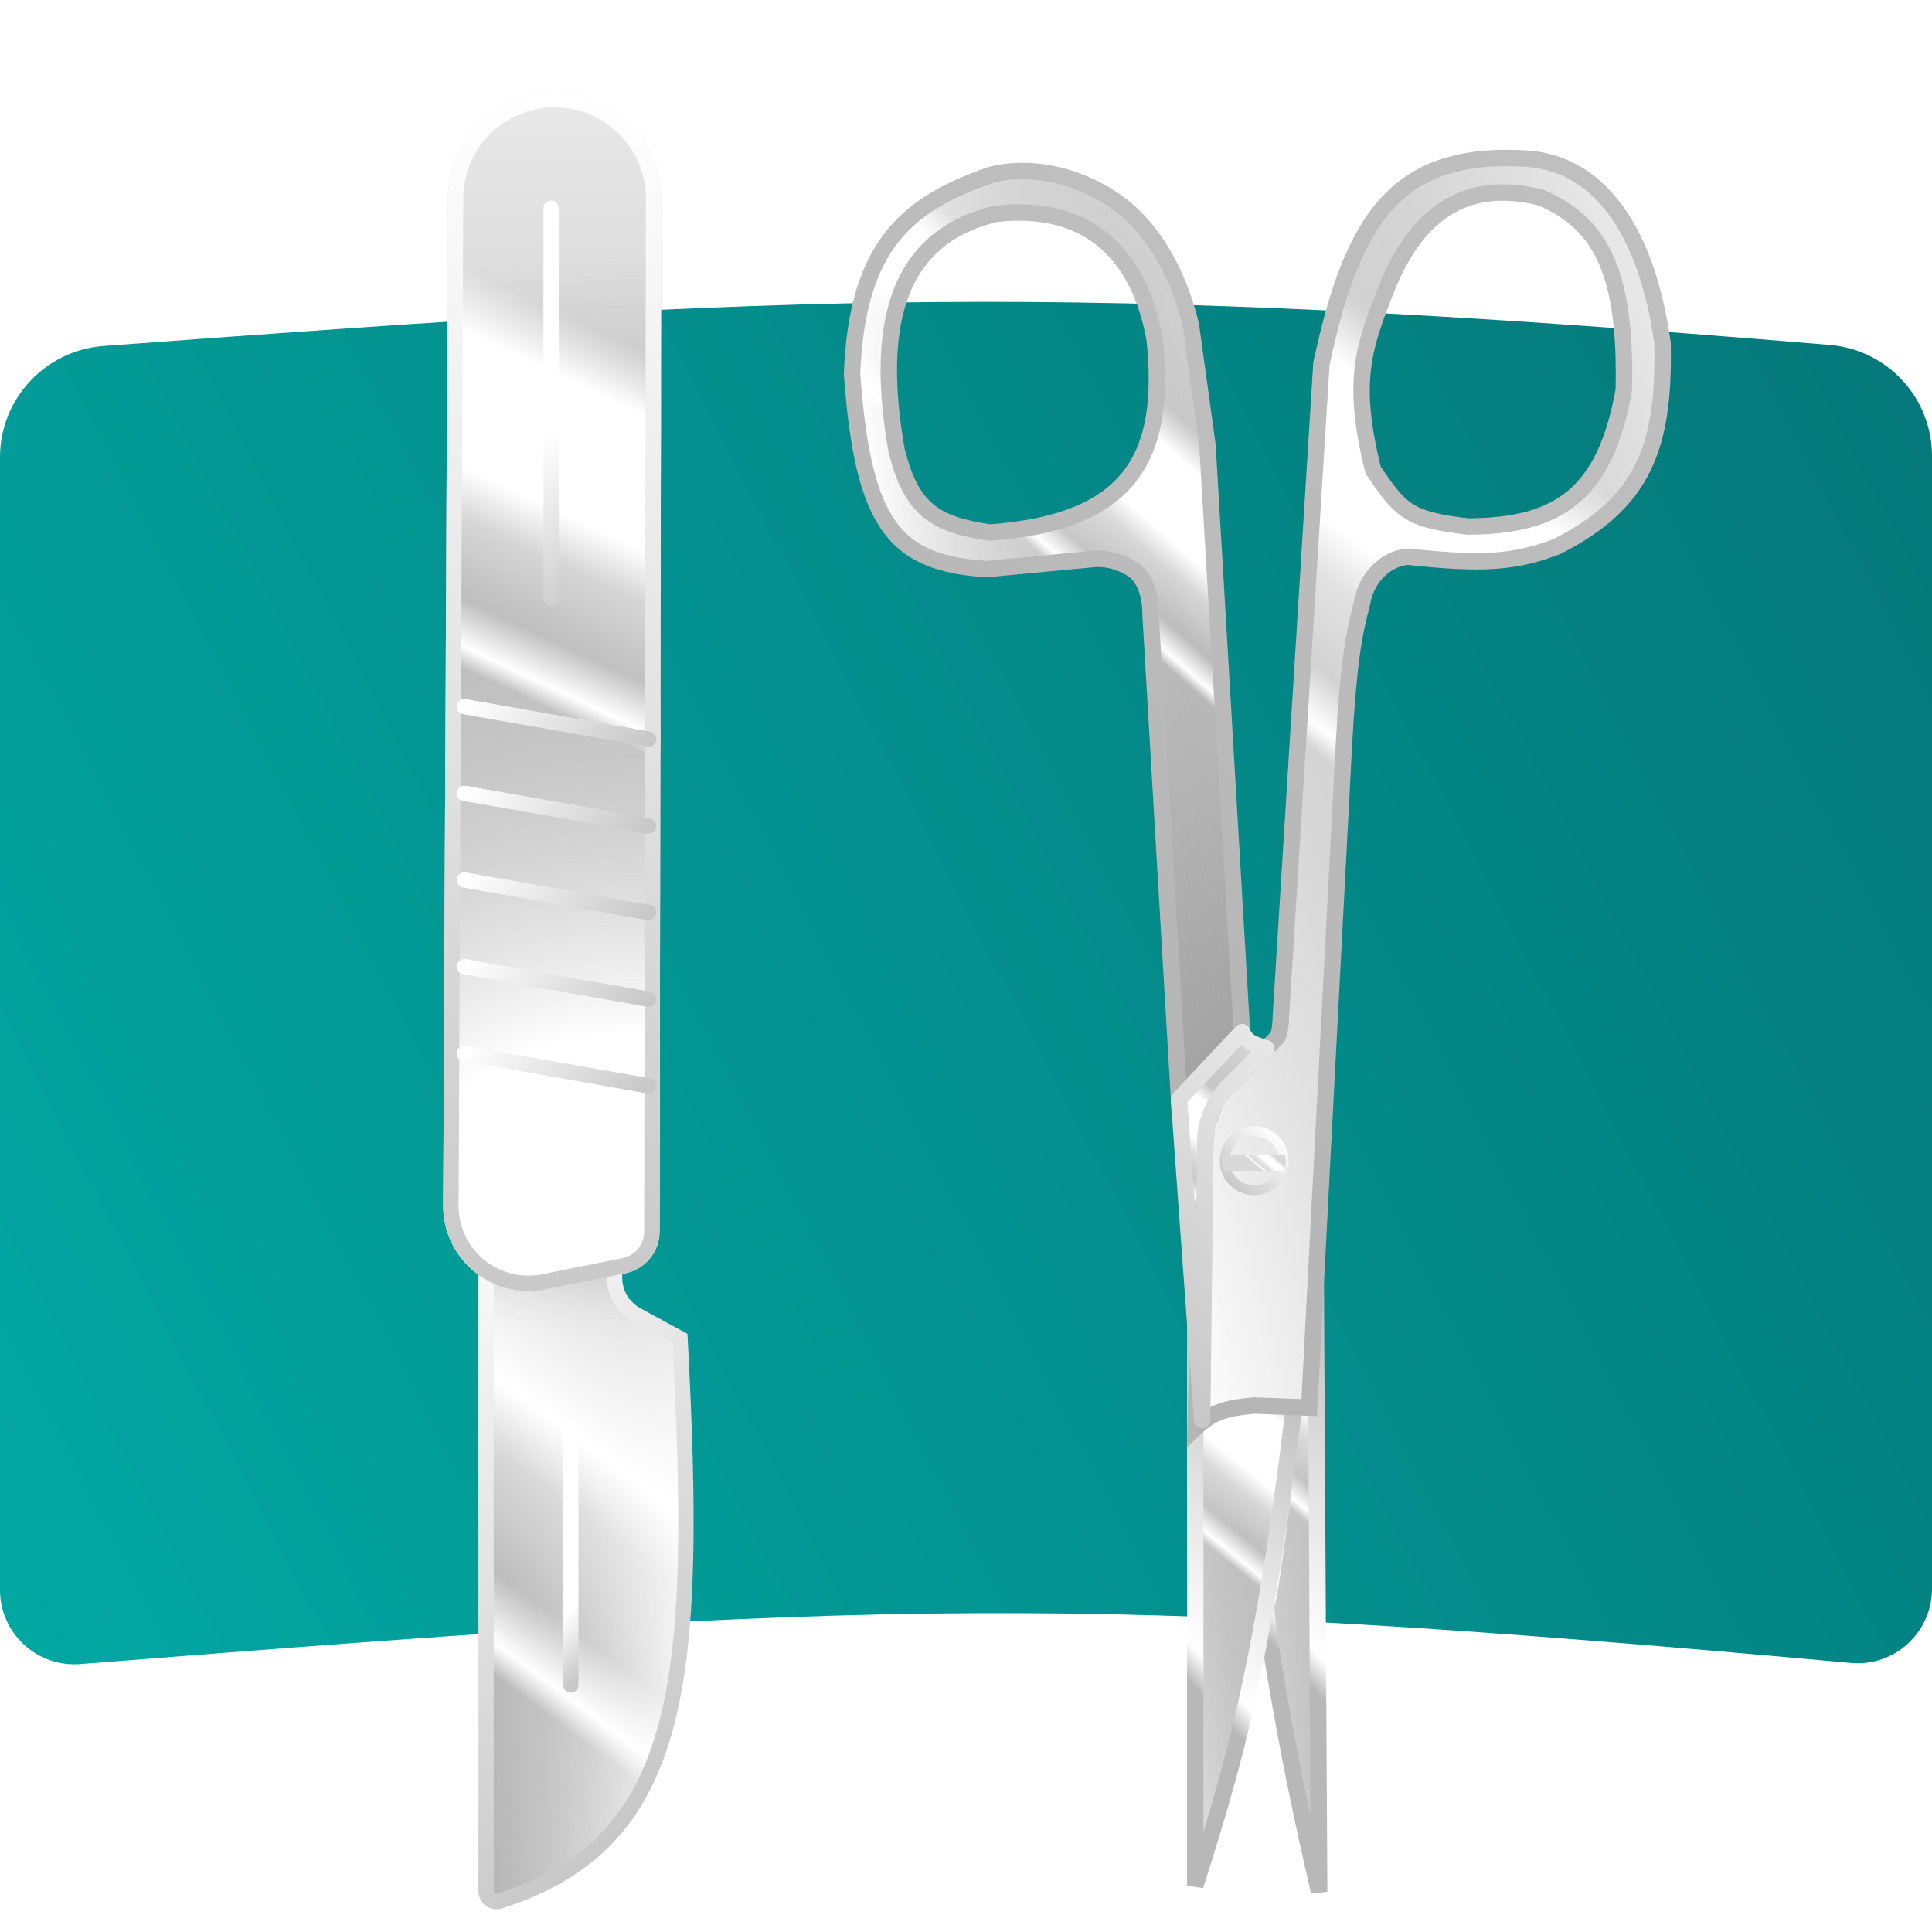 <svg width="48" height="48" viewBox="0 0 48 48" fill="none" xmlns="http://www.w3.org/2000/svg">
<path d="M0 11.358C0 9.909 1.127 8.703 2.573 8.596C19.754 7.324 26.274 6.966 45.463 8.57C46.894 8.69 48 9.889 48 11.325V39.475C48 40.562 47.065 41.413 45.983 41.315C26.599 39.556 21.927 39.771 1.993 41.343C0.919 41.427 0 40.579 0 39.502V11.358Z" fill="url(#paint0_linear_7613_382)"/>
<path d="M12.077 46.984L12.077 29.179C12.792 29.72 13.631 29.695 15.307 29.179L15.268 31.725C15.261 32.119 15.475 32.484 15.821 32.672L16.895 33.255C17.337 41.697 17.031 45.764 12.413 47.233C12.246 47.286 12.077 47.159 12.077 46.984Z" fill="url(#paint1_linear_7613_382)"/>
<path d="M12.077 46.984L12.077 29.179C12.792 29.72 13.631 29.695 15.307 29.179L15.268 31.725C15.261 32.119 15.475 32.484 15.821 32.672L16.895 33.255C17.337 41.697 17.031 45.764 12.413 47.233C12.246 47.286 12.077 47.159 12.077 46.984Z" fill="url(#paint2_radial_7613_382)"/>
<path d="M12.077 46.984L12.077 29.179C12.792 29.72 13.631 29.695 15.307 29.179L15.268 31.725C15.261 32.119 15.475 32.484 15.821 32.672L16.895 33.255C17.337 41.697 17.031 45.764 12.413 47.233C12.246 47.286 12.077 47.159 12.077 46.984Z" fill="url(#paint3_linear_7613_382)"/>
<path d="M12.077 46.984L12.077 29.179C12.792 29.72 13.631 29.695 15.307 29.179L15.268 31.725C15.261 32.119 15.475 32.484 15.821 32.672L16.895 33.255C17.337 41.697 17.031 45.764 12.413 47.233C12.246 47.286 12.077 47.159 12.077 46.984Z" fill="url(#paint4_linear_7613_382)" fill-opacity="0.64"/>
<path d="M12.077 46.984L12.077 29.179C12.792 29.72 13.631 29.695 15.307 29.179L15.268 31.725C15.261 32.119 15.475 32.484 15.821 32.672L16.895 33.255C17.337 41.697 17.031 45.764 12.413 47.233C12.246 47.286 12.077 47.159 12.077 46.984Z" stroke="url(#paint5_linear_7613_382)" stroke-width="0.381"/>
<g filter="url(#filter0_di_7613_382)">
<path d="M11.129 2.637C11.136 1.179 12.32 -2.8858e-08 13.779 -6.07365e-08V-6.07365e-08C15.244 -9.27586e-08 16.431 1.189 16.429 2.654L16.386 28.313C16.385 28.817 16.029 29.25 15.535 29.349L13.544 29.747C12.23 30.01 11.006 29.001 11.012 27.662L11.129 2.637Z" fill="url(#paint6_linear_7613_382)"/>
<path d="M11.129 2.637C11.136 1.179 12.32 -2.8858e-08 13.779 -6.07365e-08V-6.07365e-08C15.244 -9.27586e-08 16.431 1.189 16.429 2.654L16.386 28.313C16.385 28.817 16.029 29.25 15.535 29.349L13.544 29.747C12.23 30.01 11.006 29.001 11.012 27.662L11.129 2.637Z" fill="url(#paint7_radial_7613_382)"/>
<path d="M11.129 2.637C11.136 1.179 12.32 -2.8858e-08 13.779 -6.07365e-08V-6.07365e-08C15.244 -9.27586e-08 16.431 1.189 16.429 2.654L16.386 28.313C16.385 28.817 16.029 29.25 15.535 29.349L13.544 29.747C12.23 30.01 11.006 29.001 11.012 27.662L11.129 2.637Z" fill="url(#paint8_linear_7613_382)"/>
<path d="M16.238 2.654L16.195 28.312C16.195 28.726 15.903 29.081 15.498 29.162L13.507 29.56C12.311 29.799 11.197 28.882 11.203 27.662L11.32 2.638C11.326 1.284 12.425 0.19 13.779 0.19C15.139 0.19 16.241 1.294 16.238 2.654Z" stroke="url(#paint9_linear_7613_382)" stroke-width="0.381"/>
</g>
<g filter="url(#filter1_d_7613_382)">
<path d="M11.538 25.41L16.115 26.218" stroke="url(#paint10_linear_7613_382)" stroke-width="0.381" stroke-linecap="round"/>
</g>
<g filter="url(#filter2_d_7613_382)">
<path d="M11.538 23.256L16.115 24.064" stroke="url(#paint11_linear_7613_382)" stroke-width="0.381" stroke-linecap="round"/>
</g>
<g filter="url(#filter3_d_7613_382)">
<path d="M11.538 21.102L16.115 21.91" stroke="url(#paint12_linear_7613_382)" stroke-width="0.381" stroke-linecap="round"/>
</g>
<g filter="url(#filter4_d_7613_382)">
<path d="M11.538 18.949L16.115 19.757" stroke="url(#paint13_linear_7613_382)" stroke-width="0.381" stroke-linecap="round"/>
</g>
<g filter="url(#filter5_d_7613_382)">
<path d="M11.538 16.795L16.115 17.603" stroke="url(#paint14_linear_7613_382)" stroke-width="0.381" stroke-linecap="round"/>
</g>
<g filter="url(#filter6_d_7613_382)">
<path d="M13.692 14.103V4.411" stroke="url(#paint15_linear_7613_382)" stroke-width="0.381" stroke-linecap="round"/>
</g>
<path d="M14.181 41.861V35.5" stroke="url(#paint16_linear_7613_382)" stroke-width="0.381" stroke-linecap="round"/>
<path d="M32.774 47L32.673 28.837C32.371 33.579 31.558 39.878 31.463 39.836C31.367 39.793 31.885 43.251 32.774 47Z" fill="url(#paint17_linear_7613_382)"/>
<path d="M32.774 47L32.673 28.837C32.371 33.579 31.558 39.878 31.463 39.836C31.367 39.793 31.885 43.251 32.774 47Z" fill="url(#paint18_radial_7613_382)"/>
<path d="M32.774 47L32.673 28.837C32.371 33.579 31.558 39.878 31.463 39.836C31.367 39.793 31.885 43.251 32.774 47Z" fill="url(#paint19_linear_7613_382)"/>
<path d="M32.774 47L32.673 28.837C32.371 33.579 31.558 39.878 31.463 39.836C31.367 39.793 31.885 43.251 32.774 47Z" stroke="url(#paint20_linear_7613_382)" stroke-width="0.408" stroke-linecap="round"/>
<path d="M29.696 46.849L29.696 32.217C30.241 31.543 31.155 31.685 32.521 31.713C31.577 40.437 30.933 42.985 29.696 46.849Z" fill="url(#paint21_linear_7613_382)"/>
<path d="M29.696 46.849L29.696 32.217C30.241 31.543 31.155 31.685 32.521 31.713C31.577 40.437 30.933 42.985 29.696 46.849Z" fill="url(#paint22_radial_7613_382)"/>
<path d="M29.696 46.849L29.696 32.217C30.241 31.543 31.155 31.685 32.521 31.713C31.577 40.437 30.933 42.985 29.696 46.849Z" fill="url(#paint23_linear_7613_382)"/>
<path d="M29.696 46.849L29.696 32.217C30.241 31.543 31.155 31.685 32.521 31.713C31.577 40.437 30.933 42.985 29.696 46.849Z" stroke="url(#paint24_linear_7613_382)" stroke-width="0.408" stroke-linecap="round"/>
<g filter="url(#filter7_d_7613_382)">
<path fill-rule="evenodd" clip-rule="evenodd" d="M29.702 32.211C29.702 32.211 29.861 24.989 29.999 24.649C30.03 24.573 30.057 24.501 30.083 24.432C30.173 24.194 30.246 23.998 30.403 23.841L31.518 22.726L31.715 22.53C31.821 22.423 31.821 22.02 31.821 22.02L32.83 5.774C33.601 2.161 34.697 0.476 37.926 0.678C39.648 0.785 40.903 2.343 41.306 5.269C41.357 7.842 40.837 9.22 38.683 10.314C37.66 10.702 36.879 10.774 35 10.567C35 10.567 34.601 10.561 34.243 10.92C33.884 11.278 33.839 11.727 33.839 11.727C33.628 12.499 33.499 13.254 33.385 15.309L32.527 31.707L31.165 31.656C30.487 31.714 30.143 31.8 29.702 32.211ZM36.457 9.816C38.778 9.816 39.885 8.963 40.342 6.435C40.408 3.617 39.837 2.298 38.273 1.642C36.331 1.16 35.142 2.124 34.419 3.978C33.884 5.352 33.562 6.212 34.117 8.418L34.134 8.443C34.791 9.398 34.96 9.644 36.457 9.816Z" fill="url(#paint25_linear_7613_382)"/>
<path fill-rule="evenodd" clip-rule="evenodd" d="M29.702 32.211C29.702 32.211 29.861 24.989 29.999 24.649C30.03 24.573 30.057 24.501 30.083 24.432C30.173 24.194 30.246 23.998 30.403 23.841L31.518 22.726L31.715 22.53C31.821 22.423 31.821 22.02 31.821 22.02L32.83 5.774C33.601 2.161 34.697 0.476 37.926 0.678C39.648 0.785 40.903 2.343 41.306 5.269C41.357 7.842 40.837 9.22 38.683 10.314C37.66 10.702 36.879 10.774 35 10.567C35 10.567 34.601 10.561 34.243 10.92C33.884 11.278 33.839 11.727 33.839 11.727C33.628 12.499 33.499 13.254 33.385 15.309L32.527 31.707L31.165 31.656C30.487 31.714 30.143 31.8 29.702 32.211ZM36.457 9.816C38.778 9.816 39.885 8.963 40.342 6.435C40.408 3.617 39.837 2.298 38.273 1.642C36.331 1.16 35.142 2.124 34.419 3.978C33.884 5.352 33.562 6.212 34.117 8.418L34.134 8.443C34.791 9.398 34.96 9.644 36.457 9.816Z" fill="url(#paint26_radial_7613_382)"/>
<path fill-rule="evenodd" clip-rule="evenodd" d="M29.702 32.211C29.702 32.211 29.861 24.989 29.999 24.649C30.03 24.573 30.057 24.501 30.083 24.432C30.173 24.194 30.246 23.998 30.403 23.841L31.518 22.726L31.715 22.53C31.821 22.423 31.821 22.02 31.821 22.02L32.83 5.774C33.601 2.161 34.697 0.476 37.926 0.678C39.648 0.785 40.903 2.343 41.306 5.269C41.357 7.842 40.837 9.22 38.683 10.314C37.66 10.702 36.879 10.774 35 10.567C35 10.567 34.601 10.561 34.243 10.92C33.884 11.278 33.839 11.727 33.839 11.727C33.628 12.499 33.499 13.254 33.385 15.309L32.527 31.707L31.165 31.656C30.487 31.714 30.143 31.8 29.702 32.211ZM36.457 9.816C38.778 9.816 39.885 8.963 40.342 6.435C40.408 3.617 39.837 2.298 38.273 1.642C36.331 1.16 35.142 2.124 34.419 3.978C33.884 5.352 33.562 6.212 34.117 8.418L34.134 8.443C34.791 9.398 34.96 9.644 36.457 9.816Z" fill="url(#paint27_linear_7613_382)"/>
<path d="M29.999 24.649L30.188 24.726L30.188 24.726L29.999 24.649ZM29.702 32.211L29.841 32.361L29.487 32.69L29.498 32.207L29.702 32.211ZM30.083 24.432L29.892 24.36L29.892 24.36L30.083 24.432ZM31.821 22.02L31.617 22.02L31.617 22.007L31.821 22.02ZM32.83 5.774L32.627 5.761L32.627 5.746L32.631 5.731L32.83 5.774ZM37.926 0.678L37.913 0.881L37.913 0.881L37.926 0.678ZM41.306 5.269L41.508 5.241L41.51 5.253L41.51 5.265L41.306 5.269ZM38.683 10.314L38.775 10.496L38.765 10.501L38.755 10.505L38.683 10.314ZM35 10.567L35.002 10.363L35.012 10.363L35.022 10.364L35 10.567ZM33.839 11.727L34.042 11.748L34.041 11.764L34.036 11.781L33.839 11.727ZM33.385 15.309L33.181 15.299L33.181 15.298L33.385 15.309ZM32.527 31.707L32.731 31.717L32.721 31.918L32.52 31.911L32.527 31.707ZM31.165 31.656L31.148 31.453L31.16 31.452L31.173 31.452L31.165 31.656ZM40.342 6.435L40.546 6.44L40.545 6.456L40.543 6.472L40.342 6.435ZM36.457 9.816L36.457 10.02L36.445 10.02L36.434 10.018L36.457 9.816ZM38.273 1.642L38.322 1.444L38.338 1.448L38.352 1.454L38.273 1.642ZM34.419 3.978L34.61 4.052L34.61 4.052L34.419 3.978ZM34.117 8.418L33.949 8.533L33.928 8.503L33.919 8.467L34.117 8.418ZM34.134 8.443L34.302 8.327L34.302 8.327L34.134 8.443ZM30.188 24.726C30.192 24.715 30.191 24.715 30.187 24.737C30.183 24.755 30.18 24.781 30.176 24.814C30.167 24.881 30.159 24.973 30.15 25.087C30.133 25.314 30.115 25.622 30.098 25.983C30.064 26.707 30.031 27.64 30.003 28.564C29.974 29.487 29.95 30.4 29.933 31.083C29.924 31.424 29.918 31.707 29.913 31.905C29.911 32.004 29.909 32.082 29.908 32.135C29.907 32.161 29.907 32.181 29.906 32.195C29.906 32.202 29.906 32.207 29.906 32.211C29.906 32.212 29.906 32.214 29.906 32.215C29.906 32.215 29.906 32.215 29.906 32.215C29.906 32.216 29.906 32.216 29.906 32.216C29.906 32.216 29.906 32.216 29.702 32.211C29.498 32.207 29.498 32.207 29.498 32.207C29.498 32.207 29.498 32.207 29.498 32.206C29.498 32.206 29.498 32.206 29.498 32.206C29.498 32.205 29.498 32.203 29.498 32.202C29.498 32.198 29.498 32.193 29.498 32.186C29.499 32.172 29.499 32.152 29.5 32.126C29.501 32.072 29.503 31.995 29.505 31.895C29.51 31.697 29.517 31.414 29.525 31.072C29.542 30.39 29.566 29.476 29.595 28.551C29.623 27.627 29.656 26.691 29.691 25.964C29.708 25.601 29.726 25.289 29.743 25.056C29.752 24.939 29.761 24.841 29.771 24.765C29.775 24.727 29.78 24.693 29.786 24.663C29.79 24.638 29.797 24.603 29.81 24.572L30.188 24.726ZM30.274 24.504C30.248 24.572 30.22 24.647 30.188 24.726L29.81 24.572C29.84 24.499 29.866 24.429 29.892 24.36L30.274 24.504ZM30.547 23.986C30.427 24.106 30.367 24.257 30.274 24.504L29.892 24.36C29.979 24.13 30.065 23.89 30.259 23.697L30.547 23.986ZM31.663 22.87L30.547 23.986L30.259 23.697L31.374 22.582L31.663 22.87ZM31.859 22.674L31.663 22.87L31.374 22.582L31.57 22.385L31.859 22.674ZM31.821 22.02C32.025 22.02 32.025 22.02 32.025 22.02C32.025 22.02 32.025 22.02 32.025 22.02C32.025 22.02 32.025 22.02 32.025 22.02C32.025 22.02 32.025 22.02 32.025 22.02C32.025 22.021 32.025 22.021 32.025 22.022C32.025 22.023 32.025 22.024 32.025 22.026C32.025 22.03 32.025 22.035 32.025 22.041C32.025 22.054 32.024 22.071 32.023 22.093C32.021 22.136 32.018 22.195 32.01 22.258C32.003 22.321 31.992 22.393 31.972 22.461C31.955 22.521 31.924 22.609 31.859 22.674L31.57 22.385C31.558 22.397 31.567 22.395 31.58 22.349C31.591 22.311 31.599 22.263 31.605 22.211C31.611 22.16 31.614 22.112 31.616 22.076C31.616 22.058 31.617 22.043 31.617 22.033C31.617 22.029 31.617 22.025 31.617 22.022C31.617 22.021 31.617 22.02 31.617 22.02C31.617 22.02 31.617 22.02 31.617 22.02C31.617 22.02 31.617 22.02 31.617 22.02C31.617 22.02 31.617 22.02 31.617 22.02C31.617 22.02 31.617 22.02 31.617 22.02C31.617 22.02 31.617 22.02 31.821 22.02ZM33.034 5.786L32.025 22.032L31.617 22.007L32.627 5.761L33.034 5.786ZM37.913 0.881C36.338 0.783 35.326 1.145 34.607 1.933C33.873 2.737 33.414 4.013 33.03 5.816L32.631 5.731C33.017 3.921 33.492 2.549 34.305 1.658C35.134 0.75 36.284 0.371 37.939 0.474L37.913 0.881ZM41.104 5.297C40.905 3.854 40.499 2.771 39.948 2.039C39.4 1.313 38.709 0.931 37.913 0.881L37.939 0.474C38.865 0.532 39.662 0.982 40.273 1.794C40.881 2.599 41.304 3.757 41.508 5.241L41.104 5.297ZM38.59 10.133C39.641 9.599 40.27 9.008 40.638 8.257C41.009 7.498 41.127 6.55 41.102 5.273L41.51 5.265C41.536 6.561 41.419 7.589 41.004 8.436C40.586 9.29 39.878 9.936 38.775 10.496L38.59 10.133ZM35.022 10.364C36.886 10.569 37.63 10.495 38.611 10.124L38.755 10.505C37.69 10.909 36.872 10.978 34.977 10.77L35.022 10.364ZM34.099 10.776C34.306 10.568 34.526 10.465 34.697 10.413C34.782 10.388 34.855 10.375 34.908 10.369C34.934 10.366 34.956 10.364 34.972 10.363C34.98 10.363 34.987 10.363 34.992 10.363C34.994 10.363 34.996 10.363 34.998 10.363C34.999 10.363 35 10.363 35.001 10.363C35.001 10.363 35.001 10.363 35.002 10.363C35.002 10.363 35.002 10.363 35.002 10.363C35.002 10.363 35.002 10.363 35.002 10.363C35.002 10.363 35.002 10.363 35 10.567C34.997 10.771 34.997 10.771 34.997 10.771C34.997 10.771 34.997 10.771 34.997 10.771C34.997 10.771 34.997 10.771 34.997 10.771C34.998 10.771 34.998 10.771 34.998 10.771C34.998 10.771 34.998 10.771 34.999 10.771C34.999 10.771 34.999 10.771 34.998 10.771C34.997 10.771 34.995 10.771 34.992 10.771C34.984 10.771 34.972 10.772 34.956 10.774C34.923 10.778 34.874 10.786 34.815 10.804C34.696 10.84 34.538 10.913 34.387 11.064L34.099 10.776ZM33.839 11.727C33.636 11.707 33.636 11.707 33.636 11.707C33.636 11.707 33.636 11.707 33.636 11.706C33.636 11.706 33.636 11.706 33.636 11.706C33.636 11.706 33.636 11.706 33.636 11.705C33.636 11.705 33.636 11.704 33.636 11.703C33.637 11.701 33.637 11.699 33.637 11.697C33.638 11.692 33.639 11.685 33.64 11.677C33.642 11.661 33.646 11.638 33.652 11.61C33.663 11.555 33.683 11.478 33.714 11.389C33.778 11.213 33.892 10.982 34.099 10.776L34.387 11.064C34.235 11.216 34.148 11.389 34.099 11.527C34.074 11.595 34.06 11.653 34.052 11.693C34.047 11.712 34.045 11.728 34.044 11.737C34.043 11.742 34.042 11.745 34.042 11.747C34.042 11.748 34.042 11.748 34.042 11.748C34.042 11.748 34.042 11.748 34.042 11.748C34.042 11.748 34.042 11.748 34.042 11.748C34.042 11.748 34.042 11.748 34.042 11.748C34.042 11.748 34.042 11.748 34.042 11.748C34.042 11.748 34.042 11.748 33.839 11.727ZM33.181 15.298C33.295 13.237 33.425 12.465 33.642 11.673L34.036 11.781C33.83 12.533 33.702 13.271 33.589 15.321L33.181 15.298ZM32.324 31.696L33.181 15.299L33.589 15.32L32.731 31.717L32.324 31.696ZM31.173 31.452L32.535 31.503L32.52 31.911L31.158 31.86L31.173 31.452ZM29.563 32.062C29.799 31.842 30.019 31.701 30.276 31.609C30.528 31.52 30.806 31.482 31.148 31.453L31.182 31.86C30.846 31.888 30.612 31.923 30.413 31.994C30.218 32.063 30.046 32.17 29.841 32.361L29.563 32.062ZM40.543 6.472C40.311 7.755 39.907 8.655 39.23 9.229C38.553 9.803 37.638 10.02 36.457 10.02L36.457 9.612C37.597 9.612 38.396 9.401 38.967 8.918C39.538 8.433 39.916 7.643 40.141 6.399L40.543 6.472ZM38.352 1.454C39.178 1.8 39.753 2.33 40.106 3.147C40.454 3.952 40.579 5.022 40.546 6.44L40.138 6.431C40.171 5.031 40.044 4.032 39.732 3.309C39.425 2.598 38.933 2.14 38.194 1.83L38.352 1.454ZM34.229 3.904C34.598 2.956 35.097 2.208 35.777 1.763C36.464 1.314 37.308 1.192 38.322 1.444L38.224 1.84C37.296 1.61 36.574 1.729 36 2.105C35.419 2.485 34.963 3.145 34.61 4.052L34.229 3.904ZM33.919 8.467C33.638 7.349 33.575 6.557 33.657 5.862C33.738 5.17 33.963 4.588 34.229 3.904L34.61 4.052C34.341 4.742 34.137 5.277 34.062 5.91C33.988 6.54 34.041 7.28 34.315 8.368L33.919 8.467ZM33.966 8.558L33.949 8.533L34.285 8.302L34.302 8.327L33.966 8.558ZM36.434 10.018C35.683 9.932 35.224 9.825 34.869 9.594C34.517 9.365 34.287 9.026 33.966 8.558L34.302 8.327C34.638 8.815 34.821 9.076 35.092 9.252C35.36 9.426 35.734 9.527 36.48 9.613L36.434 10.018Z" fill="url(#paint28_linear_7613_382)"/>
</g>
<g filter="url(#filter8_d_7613_382)">
<path fill-rule="evenodd" clip-rule="evenodd" d="M29.293 24.043L30.857 22.378L29.999 7.797L29.595 4.871C29.595 4.871 29.192 2.651 27.577 1.642C25.962 0.633 24.6 1.087 24.6 1.087C22.582 1.793 21.288 2.793 21.169 6.031C21.444 9.857 22.278 10.718 24.499 10.875L27.173 10.623C27.173 10.623 27.639 10.561 28.132 10.875C28.625 11.189 28.586 12.036 28.586 12.036L29.293 24.043ZM24.601 9.967C23.176 9.764 22.641 9.348 22.28 7.949C21.624 4.266 22.633 2.55 24.752 2.046C27.377 1.763 28.385 3.458 28.688 5.174C28.991 8.1 28.091 9.707 24.601 9.967Z" fill="url(#paint29_linear_7613_382)"/>
<path fill-rule="evenodd" clip-rule="evenodd" d="M29.293 24.043L30.857 22.378L29.999 7.797L29.595 4.871C29.595 4.871 29.192 2.651 27.577 1.642C25.962 0.633 24.6 1.087 24.6 1.087C22.582 1.793 21.288 2.793 21.169 6.031C21.444 9.857 22.278 10.718 24.499 10.875L27.173 10.623C27.173 10.623 27.639 10.561 28.132 10.875C28.625 11.189 28.586 12.036 28.586 12.036L29.293 24.043ZM24.601 9.967C23.176 9.764 22.641 9.348 22.28 7.949C21.624 4.266 22.633 2.55 24.752 2.046C27.377 1.763 28.385 3.458 28.688 5.174C28.991 8.1 28.091 9.707 24.601 9.967Z" fill="url(#paint30_radial_7613_382)"/>
<path fill-rule="evenodd" clip-rule="evenodd" d="M29.293 24.043L30.857 22.378L29.999 7.797L29.595 4.871C29.595 4.871 29.192 2.651 27.577 1.642C25.962 0.633 24.6 1.087 24.6 1.087C22.582 1.793 21.288 2.793 21.169 6.031C21.444 9.857 22.278 10.718 24.499 10.875L27.173 10.623C27.173 10.623 27.639 10.561 28.132 10.875C28.625 11.189 28.586 12.036 28.586 12.036L29.293 24.043ZM24.601 9.967C23.176 9.764 22.641 9.348 22.28 7.949C21.624 4.266 22.633 2.55 24.752 2.046C27.377 1.763 28.385 3.458 28.688 5.174C28.991 8.1 28.091 9.707 24.601 9.967Z" fill="url(#paint31_linear_7613_382)"/>
<path d="M30.857 22.378L31.06 22.366L31.065 22.454L31.005 22.518L30.857 22.378ZM29.293 24.043L29.441 24.183L29.117 24.529L29.089 24.055L29.293 24.043ZM29.999 7.797L30.201 7.769L30.202 7.777L30.203 7.785L29.999 7.797ZM29.595 4.871L29.796 4.835L29.797 4.843L29.595 4.871ZM27.577 1.642L27.685 1.469L27.685 1.469L27.577 1.642ZM24.6 1.087L24.533 0.894L24.536 0.893L24.6 1.087ZM21.169 6.031L20.966 6.046L20.965 6.035L20.965 6.024L21.169 6.031ZM24.499 10.875L24.518 11.078L24.502 11.08L24.485 11.079L24.499 10.875ZM27.173 10.623L27.2 10.825L27.193 10.826L27.173 10.623ZM28.586 12.036L28.383 12.047L28.382 12.037L28.382 12.026L28.586 12.036ZM22.28 7.949L22.083 8L22.081 7.992L22.079 7.985L22.28 7.949ZM24.601 9.967L24.616 10.17L24.594 10.172L24.572 10.169L24.601 9.967ZM24.752 2.046L24.705 1.847L24.718 1.844L24.73 1.843L24.752 2.046ZM28.688 5.174L28.889 5.138L28.89 5.146L28.891 5.153L28.688 5.174ZM31.005 22.518L29.441 24.183L29.144 23.904L30.708 22.239L31.005 22.518ZM30.203 7.785L31.06 22.366L30.653 22.39L29.795 7.809L30.203 7.785ZM29.797 4.843L30.201 7.769L29.797 7.825L29.393 4.899L29.797 4.843ZM27.685 1.469C28.541 2.004 29.067 2.853 29.378 3.552C29.534 3.903 29.638 4.222 29.703 4.453C29.736 4.569 29.759 4.663 29.774 4.729C29.781 4.762 29.787 4.787 29.79 4.805C29.792 4.814 29.793 4.821 29.794 4.826C29.795 4.829 29.795 4.831 29.795 4.832C29.796 4.833 29.796 4.833 29.796 4.834C29.796 4.834 29.796 4.834 29.796 4.834C29.796 4.834 29.796 4.834 29.796 4.834C29.796 4.834 29.796 4.835 29.595 4.871C29.395 4.908 29.395 4.908 29.395 4.908C29.395 4.908 29.395 4.908 29.395 4.908C29.395 4.908 29.395 4.908 29.395 4.908C29.395 4.908 29.394 4.907 29.394 4.907C29.394 4.906 29.394 4.905 29.394 4.903C29.393 4.9 29.392 4.894 29.39 4.886C29.387 4.871 29.383 4.849 29.376 4.819C29.362 4.759 29.341 4.672 29.311 4.564C29.25 4.347 29.152 4.048 29.005 3.718C28.71 3.054 28.227 2.289 27.469 1.815L27.685 1.469ZM24.6 1.087C24.536 0.893 24.536 0.893 24.536 0.893C24.536 0.893 24.536 0.893 24.536 0.893C24.536 0.893 24.537 0.893 24.537 0.893C24.537 0.893 24.538 0.893 24.538 0.893C24.54 0.892 24.541 0.892 24.543 0.891C24.547 0.89 24.552 0.888 24.558 0.887C24.57 0.883 24.588 0.878 24.611 0.872C24.656 0.86 24.721 0.845 24.803 0.831C24.967 0.802 25.202 0.775 25.488 0.782C26.062 0.795 26.843 0.942 27.685 1.469L27.469 1.815C26.697 1.332 25.989 1.202 25.479 1.19C25.222 1.184 25.015 1.208 24.874 1.233C24.803 1.245 24.749 1.258 24.713 1.267C24.695 1.272 24.682 1.275 24.674 1.278C24.67 1.279 24.667 1.28 24.666 1.28C24.665 1.281 24.664 1.281 24.664 1.281C24.664 1.281 24.664 1.281 24.664 1.281C24.664 1.281 24.664 1.281 24.665 1.281C24.665 1.281 24.665 1.281 24.665 1.281C24.665 1.281 24.665 1.281 24.6 1.087ZM20.965 6.024C21.026 4.38 21.385 3.272 22.013 2.483C22.639 1.695 23.511 1.252 24.533 0.894L24.668 1.28C23.671 1.628 22.887 2.039 22.332 2.737C21.778 3.434 21.431 4.445 21.373 6.039L20.965 6.024ZM24.485 11.079C23.353 10.999 22.513 10.735 21.939 9.949C21.381 9.185 21.103 7.959 20.966 6.046L21.373 6.017C21.51 7.929 21.786 9.047 22.269 9.709C22.736 10.349 23.424 10.595 24.514 10.671L24.485 11.079ZM27.193 10.826L24.518 11.078L24.48 10.672L27.154 10.42L27.193 10.826ZM28.023 11.047C27.806 10.909 27.596 10.854 27.441 10.833C27.363 10.823 27.3 10.821 27.257 10.822C27.236 10.822 27.22 10.823 27.21 10.824C27.205 10.825 27.202 10.825 27.2 10.825C27.2 10.825 27.199 10.825 27.199 10.825C27.199 10.825 27.199 10.825 27.199 10.825C27.199 10.825 27.2 10.825 27.2 10.825C27.2 10.825 27.2 10.825 27.2 10.825C27.2 10.825 27.2 10.825 27.2 10.825C27.2 10.825 27.2 10.825 27.173 10.623C27.147 10.421 27.147 10.421 27.147 10.421C27.147 10.421 27.147 10.421 27.147 10.421C27.147 10.421 27.147 10.42 27.147 10.42C27.148 10.42 27.148 10.42 27.148 10.42C27.149 10.42 27.15 10.42 27.151 10.42C27.152 10.42 27.154 10.42 27.157 10.419C27.163 10.419 27.17 10.418 27.178 10.417C27.196 10.416 27.22 10.415 27.25 10.414C27.311 10.413 27.394 10.415 27.495 10.429C27.696 10.456 27.965 10.527 28.242 10.703L28.023 11.047ZM28.586 12.036C28.382 12.026 28.382 12.026 28.382 12.026C28.382 12.026 28.382 12.026 28.382 12.026C28.382 12.026 28.382 12.026 28.382 12.026C28.382 12.026 28.382 12.026 28.382 12.026C28.382 12.026 28.382 12.026 28.382 12.026C28.382 12.025 28.382 12.023 28.383 12.021C28.383 12.016 28.383 12.008 28.383 11.998C28.383 11.977 28.383 11.946 28.381 11.908C28.377 11.831 28.367 11.727 28.344 11.614C28.296 11.38 28.198 11.159 28.023 11.047L28.242 10.703C28.559 10.905 28.689 11.264 28.744 11.532C28.773 11.67 28.784 11.797 28.788 11.889C28.791 11.935 28.791 11.973 28.791 11.999C28.791 12.013 28.791 12.024 28.79 12.031C28.79 12.035 28.79 12.038 28.79 12.04C28.79 12.042 28.79 12.043 28.79 12.043C28.79 12.044 28.79 12.044 28.79 12.044C28.79 12.044 28.79 12.044 28.79 12.045C28.79 12.045 28.79 12.045 28.79 12.045C28.79 12.045 28.79 12.045 28.586 12.036ZM29.089 24.055L28.383 12.047L28.79 12.024L29.496 24.032L29.089 24.055ZM22.478 7.898C22.654 8.583 22.864 8.988 23.174 9.251C23.485 9.517 23.927 9.665 24.63 9.765L24.572 10.169C23.85 10.066 23.312 9.905 22.909 9.562C22.505 9.217 22.267 8.714 22.083 8L22.478 7.898ZM24.8 2.244C23.789 2.485 23.066 3.006 22.661 3.89C22.251 4.788 22.156 6.089 22.481 7.913L22.079 7.985C21.748 6.126 21.83 4.728 22.29 3.721C22.756 2.7 23.597 2.111 24.705 1.847L24.8 2.244ZM28.487 5.209C28.34 4.374 28.024 3.568 27.448 3.006C26.88 2.452 26.035 2.113 24.774 2.249L24.73 1.843C26.094 1.696 27.065 2.063 27.733 2.714C28.393 3.359 28.733 4.258 28.889 5.138L28.487 5.209ZM24.586 9.763C26.308 9.635 27.335 9.178 27.906 8.445C28.48 7.709 28.635 6.642 28.485 5.195L28.891 5.153C29.044 6.632 28.901 7.832 28.228 8.696C27.552 9.563 26.384 10.039 24.616 10.17L24.586 9.763Z" fill="url(#paint32_linear_7613_382)"/>
</g>
<g filter="url(#filter9_d_7613_382)">
<path d="M29.868 32.017L29.292 24.043L30.856 22.378C30.979 22.637 31.148 22.683 31.462 22.782L30.553 23.69C29.948 24.296 29.948 25.002 29.948 25.002L29.868 32.017Z" fill="url(#paint33_linear_7613_382)"/>
<path d="M29.868 32.017L29.292 24.043L30.856 22.378C30.979 22.637 31.148 22.683 31.462 22.782L30.553 23.69C29.948 24.296 29.948 25.002 29.948 25.002L29.868 32.017Z" fill="url(#paint34_radial_7613_382)"/>
<path d="M29.868 32.017L29.292 24.043L30.856 22.378C30.979 22.637 31.148 22.683 31.462 22.782L30.553 23.69C29.948 24.296 29.948 25.002 29.948 25.002L29.868 32.017Z" fill="url(#paint35_linear_7613_382)"/>
<path d="M29.868 32.017L29.292 24.043L30.856 22.378C30.979 22.637 31.148 22.683 31.462 22.782L30.553 23.69C29.948 24.296 29.948 25.002 29.948 25.002L29.868 32.017Z" stroke="url(#paint36_linear_7613_382)" stroke-width="0.408" stroke-linecap="round" stroke-linejoin="round"/>
</g>
<circle cx="0.856" cy="0.856" r="0.734" transform="matrix(-0.707 -0.707 -0.707 0.707 32.37 28.836)" stroke="url(#paint37_linear_7613_382)" stroke-width="0.245"/>
<path d="M30.402 29.089L31.915 29.089C31.956 28.906 31.956 28.816 31.915 28.685L30.402 28.685C30.36 28.843 30.367 28.931 30.402 29.089Z" fill="#D9D9D9"/>
<path d="M30.402 29.089L31.915 29.089C31.956 28.906 31.956 28.816 31.915 28.685L30.402 28.685C30.36 28.843 30.367 28.931 30.402 29.089Z" fill="url(#paint38_linear_7613_382)"/>
<defs>
<filter id="filter0_di_7613_382" x="7.966" y="-0.761" width="11.508" height="36.642" filterUnits="userSpaceOnUse" color-interpolation-filters="sRGB">
<feFlood flood-opacity="0" result="BackgroundImageFix"/>
<feColorMatrix in="SourceAlpha" type="matrix" values="0 0 0 0 0 0 0 0 0 0 0 0 0 0 0 0 0 0 127 0" result="hardAlpha"/>
<feOffset dy="3.046"/>
<feGaussianBlur stdDeviation="1.523"/>
<feComposite in2="hardAlpha" operator="out"/>
<feColorMatrix type="matrix" values="0 0 0 0 0 0 0 0 0 0 0 0 0 0 0 0 0 0 0.16 0"/>
<feBlend mode="normal" in2="BackgroundImageFix" result="effect1_dropShadow_7613_382"/>
<feBlend mode="normal" in="SourceGraphic" in2="effect1_dropShadow_7613_382" result="shape"/>
<feColorMatrix in="SourceAlpha" type="matrix" values="0 0 0 0 0 0 0 0 0 0 0 0 0 0 0 0 0 0 127 0" result="hardAlpha"/>
<feOffset dy="-0.761"/>
<feGaussianBlur stdDeviation="1.523"/>
<feComposite in2="hardAlpha" operator="arithmetic" k2="-1" k3="1"/>
<feColorMatrix type="matrix" values="0 0 0 0 0 0 0 0 0 0 0 0 0 0 0 0 0 0 0.32 0"/>
<feBlend mode="normal" in2="shape" result="effect2_innerShadow_7613_382"/>
</filter>
<filter id="filter1_d_7613_382" x="8.302" y="22.935" width="11.049" height="7.28" filterUnits="userSpaceOnUse" color-interpolation-filters="sRGB">
<feFlood flood-opacity="0" result="BackgroundImageFix"/>
<feColorMatrix in="SourceAlpha" type="matrix" values="0 0 0 0 0 0 0 0 0 0 0 0 0 0 0 0 0 0 127 0" result="hardAlpha"/>
<feOffset dy="0.761"/>
<feGaussianBlur stdDeviation="1.523"/>
<feComposite in2="hardAlpha" operator="out"/>
<feColorMatrix type="matrix" values="0 0 0 0 0 0 0 0 0 0 0 0 0 0 0 0 0 0 0.4 0"/>
<feBlend mode="normal" in2="BackgroundImageFix" result="effect1_dropShadow_7613_382"/>
<feBlend mode="normal" in="SourceGraphic" in2="effect1_dropShadow_7613_382" result="shape"/>
</filter>
<filter id="filter2_d_7613_382" x="8.302" y="20.782" width="11.049" height="7.28" filterUnits="userSpaceOnUse" color-interpolation-filters="sRGB">
<feFlood flood-opacity="0" result="BackgroundImageFix"/>
<feColorMatrix in="SourceAlpha" type="matrix" values="0 0 0 0 0 0 0 0 0 0 0 0 0 0 0 0 0 0 127 0" result="hardAlpha"/>
<feOffset dy="0.761"/>
<feGaussianBlur stdDeviation="1.523"/>
<feComposite in2="hardAlpha" operator="out"/>
<feColorMatrix type="matrix" values="0 0 0 0 0 0 0 0 0 0 0 0 0 0 0 0 0 0 0.4 0"/>
<feBlend mode="normal" in2="BackgroundImageFix" result="effect1_dropShadow_7613_382"/>
<feBlend mode="normal" in="SourceGraphic" in2="effect1_dropShadow_7613_382" result="shape"/>
</filter>
<filter id="filter3_d_7613_382" x="8.302" y="18.628" width="11.049" height="7.28" filterUnits="userSpaceOnUse" color-interpolation-filters="sRGB">
<feFlood flood-opacity="0" result="BackgroundImageFix"/>
<feColorMatrix in="SourceAlpha" type="matrix" values="0 0 0 0 0 0 0 0 0 0 0 0 0 0 0 0 0 0 127 0" result="hardAlpha"/>
<feOffset dy="0.761"/>
<feGaussianBlur stdDeviation="1.523"/>
<feComposite in2="hardAlpha" operator="out"/>
<feColorMatrix type="matrix" values="0 0 0 0 0 0 0 0 0 0 0 0 0 0 0 0 0 0 0.4 0"/>
<feBlend mode="normal" in2="BackgroundImageFix" result="effect1_dropShadow_7613_382"/>
<feBlend mode="normal" in="SourceGraphic" in2="effect1_dropShadow_7613_382" result="shape"/>
</filter>
<filter id="filter4_d_7613_382" x="8.302" y="16.474" width="11.049" height="7.28" filterUnits="userSpaceOnUse" color-interpolation-filters="sRGB">
<feFlood flood-opacity="0" result="BackgroundImageFix"/>
<feColorMatrix in="SourceAlpha" type="matrix" values="0 0 0 0 0 0 0 0 0 0 0 0 0 0 0 0 0 0 127 0" result="hardAlpha"/>
<feOffset dy="0.761"/>
<feGaussianBlur stdDeviation="1.523"/>
<feComposite in2="hardAlpha" operator="out"/>
<feColorMatrix type="matrix" values="0 0 0 0 0 0 0 0 0 0 0 0 0 0 0 0 0 0 0.4 0"/>
<feBlend mode="normal" in2="BackgroundImageFix" result="effect1_dropShadow_7613_382"/>
<feBlend mode="normal" in="SourceGraphic" in2="effect1_dropShadow_7613_382" result="shape"/>
</filter>
<filter id="filter5_d_7613_382" x="8.302" y="14.32" width="11.049" height="7.28" filterUnits="userSpaceOnUse" color-interpolation-filters="sRGB">
<feFlood flood-opacity="0" result="BackgroundImageFix"/>
<feColorMatrix in="SourceAlpha" type="matrix" values="0 0 0 0 0 0 0 0 0 0 0 0 0 0 0 0 0 0 127 0" result="hardAlpha"/>
<feOffset dy="0.761"/>
<feGaussianBlur stdDeviation="1.523"/>
<feComposite in2="hardAlpha" operator="out"/>
<feColorMatrix type="matrix" values="0 0 0 0 0 0 0 0 0 0 0 0 0 0 0 0 0 0 0.4 0"/>
<feBlend mode="normal" in2="BackgroundImageFix" result="effect1_dropShadow_7613_382"/>
<feBlend mode="normal" in="SourceGraphic" in2="effect1_dropShadow_7613_382" result="shape"/>
</filter>
<filter id="filter6_d_7613_382" x="10.455" y="1.937" width="6.472" height="16.164" filterUnits="userSpaceOnUse" color-interpolation-filters="sRGB">
<feFlood flood-opacity="0" result="BackgroundImageFix"/>
<feColorMatrix in="SourceAlpha" type="matrix" values="0 0 0 0 0 0 0 0 0 0 0 0 0 0 0 0 0 0 127 0" result="hardAlpha"/>
<feOffset dy="0.761"/>
<feGaussianBlur stdDeviation="1.523"/>
<feComposite in2="hardAlpha" operator="out"/>
<feColorMatrix type="matrix" values="0 0 0 0 0 0 0 0 0 0 0 0 0 0 0 0 0 0 0.8 0"/>
<feBlend mode="normal" in2="BackgroundImageFix" result="effect1_dropShadow_7613_382"/>
<feBlend mode="normal" in="SourceGraphic" in2="effect1_dropShadow_7613_382" result="shape"/>
</filter>
<filter id="filter7_d_7613_382" x="26.223" y="0.458" width="18.555" height="38.761" filterUnits="userSpaceOnUse" color-interpolation-filters="sRGB">
<feFlood flood-opacity="0" result="BackgroundImageFix"/>
<feColorMatrix in="SourceAlpha" type="matrix" values="0 0 0 0 0 0 0 0 0 0 0 0 0 0 0 0 0 0 127 0" result="hardAlpha"/>
<feOffset dy="3.264"/>
<feGaussianBlur stdDeviation="1.632"/>
<feComposite in2="hardAlpha" operator="out"/>
<feColorMatrix type="matrix" values="0 0 0 0 0 0 0 0 0 0 0 0 0 0 0 0 0 0 0.16 0"/>
<feBlend mode="normal" in2="BackgroundImageFix" result="effect1_dropShadow_7613_382"/>
<feBlend mode="normal" in="SourceGraphic" in2="effect1_dropShadow_7613_382" result="shape"/>
</filter>
<filter id="filter8_d_7613_382" x="17.701" y="0.781" width="16.629" height="30.276" filterUnits="userSpaceOnUse" color-interpolation-filters="sRGB">
<feFlood flood-opacity="0" result="BackgroundImageFix"/>
<feColorMatrix in="SourceAlpha" type="matrix" values="0 0 0 0 0 0 0 0 0 0 0 0 0 0 0 0 0 0 127 0" result="hardAlpha"/>
<feOffset dy="3.264"/>
<feGaussianBlur stdDeviation="1.632"/>
<feComposite in2="hardAlpha" operator="out"/>
<feColorMatrix type="matrix" values="0 0 0 0 0 0 0 0 0 0 0 0 0 0 0 0 0 0 0.16 0"/>
<feBlend mode="normal" in2="BackgroundImageFix" result="effect1_dropShadow_7613_382"/>
<feBlend mode="normal" in="SourceGraphic" in2="effect1_dropShadow_7613_382" result="shape"/>
</filter>
<filter id="filter9_d_7613_382" x="25.824" y="22.174" width="9.106" height="16.575" filterUnits="userSpaceOnUse" color-interpolation-filters="sRGB">
<feFlood flood-opacity="0" result="BackgroundImageFix"/>
<feColorMatrix in="SourceAlpha" type="matrix" values="0 0 0 0 0 0 0 0 0 0 0 0 0 0 0 0 0 0 127 0" result="hardAlpha"/>
<feOffset dy="3.264"/>
<feGaussianBlur stdDeviation="1.632"/>
<feComposite in2="hardAlpha" operator="out"/>
<feColorMatrix type="matrix" values="0 0 0 0 0 0 0 0 0 0 0 0 0 0 0 0 0 0 0.16 0"/>
<feBlend mode="normal" in2="BackgroundImageFix" result="effect1_dropShadow_7613_382"/>
<feBlend mode="normal" in="SourceGraphic" in2="effect1_dropShadow_7613_382" result="shape"/>
</filter>
<linearGradient id="paint0_linear_7613_382" x1="-1.385" y1="41.609" x2="51.031" y2="14.412" gradientUnits="userSpaceOnUse">
<stop stop-color="#02A9A3"/>
<stop offset="1" stop-color="#047779"/>
</linearGradient>
<linearGradient id="paint1_linear_7613_382" x1="8.346" y1="32.91" x2="18.09" y2="42.654" gradientUnits="userSpaceOnUse">
<stop stop-color="#E9E9E9"/>
<stop offset="1" stop-color="#999999"/>
</linearGradient>
<radialGradient id="paint2_radial_7613_382" cx="0" cy="0" r="1" gradientUnits="userSpaceOnUse" gradientTransform="translate(20.449 38.903) rotate(-169.925) scale(13.206 66.468)">
<stop offset="0.195" stop-color="white"/>
<stop offset="1" stop-color="#777777" stop-opacity="0"/>
</radialGradient>
<linearGradient id="paint3_linear_7613_382" x1="25.043" y1="34.864" x2="17.267" y2="45.326" gradientUnits="userSpaceOnUse">
<stop offset="0.085" stop-color="white" stop-opacity="0"/>
<stop offset="0.54" stop-color="white"/>
<stop offset="0.545" stop-color="white"/>
<stop offset="0.655" stop-color="white" stop-opacity="0.37"/>
<stop offset="0.84" stop-color="white" stop-opacity="0"/>
<stop offset="0.95" stop-color="white"/>
<stop offset="1" stop-color="white" stop-opacity="0"/>
</linearGradient>
<linearGradient id="paint4_linear_7613_382" x1="13.692" y1="33.486" x2="13.961" y2="28.371" gradientUnits="userSpaceOnUse">
<stop stop-color="white" stop-opacity="0"/>
<stop offset="1"/>
</linearGradient>
<linearGradient id="paint5_linear_7613_382" x1="8.346" y1="32.91" x2="18.09" y2="42.654" gradientUnits="userSpaceOnUse">
<stop stop-color="white"/>
<stop offset="1" stop-color="#C8C8C8"/>
</linearGradient>
<linearGradient id="paint6_linear_7613_382" x1="13.717" y1="-5.93731e-08" x2="13.717" y2="30.256" gradientUnits="userSpaceOnUse">
<stop stop-color="#E9E9E9"/>
<stop offset="1" stop-color="#999999"/>
</linearGradient>
<radialGradient id="paint7_radial_7613_382" cx="0" cy="0" r="1" gradientUnits="userSpaceOnUse" gradientTransform="translate(15.269 28.095) rotate(-96.519) scale(23.927 28.941)">
<stop offset="0.195" stop-color="white"/>
<stop offset="1" stop-color="#777777" stop-opacity="0"/>
</radialGradient>
<linearGradient id="paint8_linear_7613_382" x1="27.961" y1="11.142" x2="23.764" y2="20.077" gradientUnits="userSpaceOnUse">
<stop offset="0.085" stop-color="white" stop-opacity="0"/>
<stop offset="0.23" stop-color="white"/>
<stop offset="0.54" stop-color="white"/>
<stop offset="0.655" stop-color="white" stop-opacity="0.37"/>
<stop offset="0.84" stop-color="white" stop-opacity="0"/>
<stop offset="0.95" stop-color="white"/>
<stop offset="1" stop-color="white" stop-opacity="0"/>
</linearGradient>
<linearGradient id="paint9_linear_7613_382" x1="13.717" y1="-5.93731e-08" x2="13.717" y2="30.256" gradientUnits="userSpaceOnUse">
<stop stop-color="white"/>
<stop offset="1" stop-color="#C8C8C8"/>
</linearGradient>
<linearGradient id="paint10_linear_7613_382" x1="12.48" y1="24.468" x2="15.172" y2="27.16" gradientUnits="userSpaceOnUse">
<stop stop-color="white"/>
<stop offset="1" stop-color="#C8C8C8"/>
</linearGradient>
<linearGradient id="paint11_linear_7613_382" x1="12.48" y1="22.314" x2="15.172" y2="25.006" gradientUnits="userSpaceOnUse">
<stop stop-color="white"/>
<stop offset="1" stop-color="#C8C8C8"/>
</linearGradient>
<linearGradient id="paint12_linear_7613_382" x1="12.48" y1="20.16" x2="15.172" y2="22.852" gradientUnits="userSpaceOnUse">
<stop stop-color="white"/>
<stop offset="1" stop-color="#C8C8C8"/>
</linearGradient>
<linearGradient id="paint13_linear_7613_382" x1="12.48" y1="18.007" x2="15.172" y2="20.699" gradientUnits="userSpaceOnUse">
<stop stop-color="white"/>
<stop offset="1" stop-color="#C8C8C8"/>
</linearGradient>
<linearGradient id="paint14_linear_7613_382" x1="12.48" y1="15.853" x2="15.172" y2="18.545" gradientUnits="userSpaceOnUse">
<stop stop-color="white"/>
<stop offset="1" stop-color="#C8C8C8"/>
</linearGradient>
<linearGradient id="paint15_linear_7613_382" x1="12.615" y1="10.873" x2="15.038" y2="13.834" gradientUnits="userSpaceOnUse">
<stop stop-color="white"/>
<stop offset="1" stop-color="#C8C8C8"/>
</linearGradient>
<linearGradient id="paint16_linear_7613_382" x1="12.591" y1="37.09" x2="15.772" y2="40.27" gradientUnits="userSpaceOnUse">
<stop offset="0.71" stop-color="white"/>
<stop offset="1" stop-color="#C8C8C8"/>
</linearGradient>
<linearGradient id="paint17_linear_7613_382" x1="37.24" y1="33.403" x2="28.208" y2="42.434" gradientUnits="userSpaceOnUse">
<stop stop-color="#E9E9E9"/>
<stop offset="1" stop-color="#999999"/>
</linearGradient>
<radialGradient id="paint18_radial_7613_382" cx="0" cy="0" r="1" gradientUnits="userSpaceOnUse" gradientTransform="translate(26.244 39.18) rotate(-12.24) scale(11.933 58.228)">
<stop offset="0.195" stop-color="white"/>
<stop offset="1" stop-color="#777777" stop-opacity="0"/>
</radialGradient>
<linearGradient id="paint19_linear_7613_382" x1="9.972" y1="12.787" x2="7.009" y2="16.29" gradientUnits="userSpaceOnUse">
<stop offset="0.085" stop-color="white" stop-opacity="0"/>
<stop offset="0.23" stop-color="white"/>
<stop offset="0.54" stop-color="white"/>
<stop offset="0.655" stop-color="white" stop-opacity="0.37"/>
<stop offset="0.84" stop-color="white" stop-opacity="0"/>
<stop offset="0.95" stop-color="white"/>
<stop offset="1" stop-color="white" stop-opacity="0"/>
</linearGradient>
<linearGradient id="paint20_linear_7613_382" x1="34.925" y1="32.322" x2="28.883" y2="37.896" gradientUnits="userSpaceOnUse">
<stop stop-color="#B1B1B1"/>
<stop offset="0.92" stop-color="white"/>
<stop offset="1" stop-color="#B8B8B8"/>
</linearGradient>
<linearGradient id="paint21_linear_7613_382" x1="35.016" y1="34.207" x2="26.035" y2="43.188" gradientUnits="userSpaceOnUse">
<stop stop-color="#E9E9E9"/>
<stop offset="1" stop-color="#999999"/>
</linearGradient>
<radialGradient id="paint22_radial_7613_382" cx="0" cy="0" r="1" gradientUnits="userSpaceOnUse" gradientTransform="translate(24.585 40.455) rotate(-17.581) scale(11.242 49.274)">
<stop offset="0.195" stop-color="white"/>
<stop offset="1" stop-color="#777777" stop-opacity="0"/>
</radialGradient>
<linearGradient id="paint23_linear_7613_382" x1="12.515" y1="18.321" x2="9.644" y2="21.855" gradientUnits="userSpaceOnUse">
<stop offset="0.085" stop-color="white" stop-opacity="0"/>
<stop offset="0.23" stop-color="white"/>
<stop offset="0.54" stop-color="white"/>
<stop offset="0.655" stop-color="white" stop-opacity="0.37"/>
<stop offset="0.84" stop-color="white" stop-opacity="0"/>
<stop offset="0.95" stop-color="white"/>
<stop offset="1" stop-color="white" stop-opacity="0"/>
</linearGradient>
<linearGradient id="paint24_linear_7613_382" x1="33.042" y1="33.459" x2="26.983" y2="38.942" gradientUnits="userSpaceOnUse">
<stop stop-color="#B1B1B1"/>
<stop offset="0.92" stop-color="white"/>
<stop offset="1" stop-color="#B8B8B8"/>
</linearGradient>
<linearGradient id="paint25_linear_7613_382" x1="44.243" y1="5.997" x2="23.865" y2="26.375" gradientUnits="userSpaceOnUse">
<stop stop-color="#E9E9E9"/>
<stop offset="1" stop-color="#E4E4E4"/>
</linearGradient>
<radialGradient id="paint26_radial_7613_382" cx="0" cy="0" r="1" gradientUnits="userSpaceOnUse" gradientTransform="translate(21.323 20.921) rotate(-21.394) scale(24.711 97.226)">
<stop offset="0.195" stop-color="white"/>
<stop offset="1" stop-color="#777777" stop-opacity="0"/>
</radialGradient>
<linearGradient id="paint27_linear_7613_382" x1="0.051" y1="-23.187" x2="-6.297" y2="-15.061" gradientUnits="userSpaceOnUse">
<stop offset="0.085" stop-color="white" stop-opacity="0"/>
<stop offset="0.23" stop-color="white"/>
<stop offset="0.54" stop-color="white"/>
<stop offset="0.655" stop-color="white" stop-opacity="0.37"/>
<stop offset="0.84" stop-color="white" stop-opacity="0"/>
<stop offset="0.95" stop-color="white"/>
<stop offset="1" stop-color="white" stop-opacity="0"/>
</linearGradient>
<linearGradient id="paint28_linear_7613_382" x1="44.243" y1="5.997" x2="23.865" y2="26.375" gradientUnits="userSpaceOnUse">
<stop stop-color="#BFBFBF"/>
<stop offset="1" stop-color="#B5B5B5"/>
</linearGradient>
<linearGradient id="paint29_linear_7613_382" x1="32.551" y1="6.492" x2="22.146" y2="16.897" gradientUnits="userSpaceOnUse">
<stop stop-color="#E9E9E9"/>
<stop offset="1" stop-color="#999999"/>
</linearGradient>
<radialGradient id="paint30_radial_7613_382" cx="0" cy="0" r="1" gradientUnits="userSpaceOnUse" gradientTransform="translate(18.805 12.07) rotate(-3.841) scale(15.356 81.591)">
<stop offset="0.195" stop-color="white"/>
<stop offset="1" stop-color="#777777" stop-opacity="0"/>
</radialGradient>
<linearGradient id="paint31_linear_7613_382" x1="-8.752" y1="-27.148" x2="-12.259" y2="-23.182" gradientUnits="userSpaceOnUse">
<stop offset="0.085" stop-color="white" stop-opacity="0"/>
<stop offset="0.23" stop-color="white"/>
<stop offset="0.54" stop-color="white"/>
<stop offset="0.655" stop-color="white" stop-opacity="0.37"/>
<stop offset="0.84" stop-color="white" stop-opacity="0"/>
<stop offset="0.95" stop-color="white"/>
<stop offset="1" stop-color="white" stop-opacity="0"/>
</linearGradient>
<linearGradient id="paint32_linear_7613_382" x1="32.551" y1="6.492" x2="22.146" y2="16.897" gradientUnits="userSpaceOnUse">
<stop stop-color="#BFBFBF"/>
<stop offset="1" stop-color="#B5B5B5"/>
</linearGradient>
<linearGradient id="paint33_linear_7613_382" x1="33.12" y1="24.44" x2="27.705" y2="29.854" gradientUnits="userSpaceOnUse">
<stop stop-color="#E9E9E9"/>
<stop offset="1" stop-color="#999999"/>
</linearGradient>
<radialGradient id="paint34_radial_7613_382" cx="0" cy="0" r="1" gradientUnits="userSpaceOnUse" gradientTransform="translate(26.856 28.232) rotate(-18.054) scale(6.749 29.233)">
<stop offset="0.195" stop-color="white"/>
<stop offset="1" stop-color="#777777" stop-opacity="0"/>
</radialGradient>
<linearGradient id="paint35_linear_7613_382" x1="19.787" y1="15.095" x2="18.06" y2="17.229" gradientUnits="userSpaceOnUse">
<stop offset="0.085" stop-color="white" stop-opacity="0"/>
<stop offset="0.23" stop-color="white"/>
<stop offset="0.54" stop-color="white"/>
<stop offset="0.655" stop-color="white" stop-opacity="0.37"/>
<stop offset="0.84" stop-color="white" stop-opacity="0"/>
<stop offset="0.95" stop-color="white"/>
<stop offset="1" stop-color="white" stop-opacity="0"/>
</linearGradient>
<linearGradient id="paint36_linear_7613_382" x1="33.12" y1="24.44" x2="27.705" y2="29.854" gradientUnits="userSpaceOnUse">
<stop stop-color="#E7E7E7"/>
<stop offset="1" stop-color="#C8C8C8"/>
</linearGradient>
<linearGradient id="paint37_linear_7613_382" x1="0.856" y1="0" x2="0.856" y2="1.712" gradientUnits="userSpaceOnUse">
<stop stop-color="white"/>
<stop offset="1" stop-color="#C8C8C8"/>
</linearGradient>
<linearGradient id="paint38_linear_7613_382" x1="28.772" y1="26.247" x2="28.457" y2="26.619" gradientUnits="userSpaceOnUse">
<stop offset="0.085" stop-color="white" stop-opacity="0"/>
<stop offset="0.23" stop-color="white"/>
<stop offset="0.54" stop-color="white"/>
<stop offset="0.655" stop-color="white" stop-opacity="0.37"/>
<stop offset="0.84" stop-color="white" stop-opacity="0"/>
<stop offset="0.95" stop-color="white"/>
<stop offset="1" stop-color="white" stop-opacity="0"/>
</linearGradient>
</defs>
</svg>
